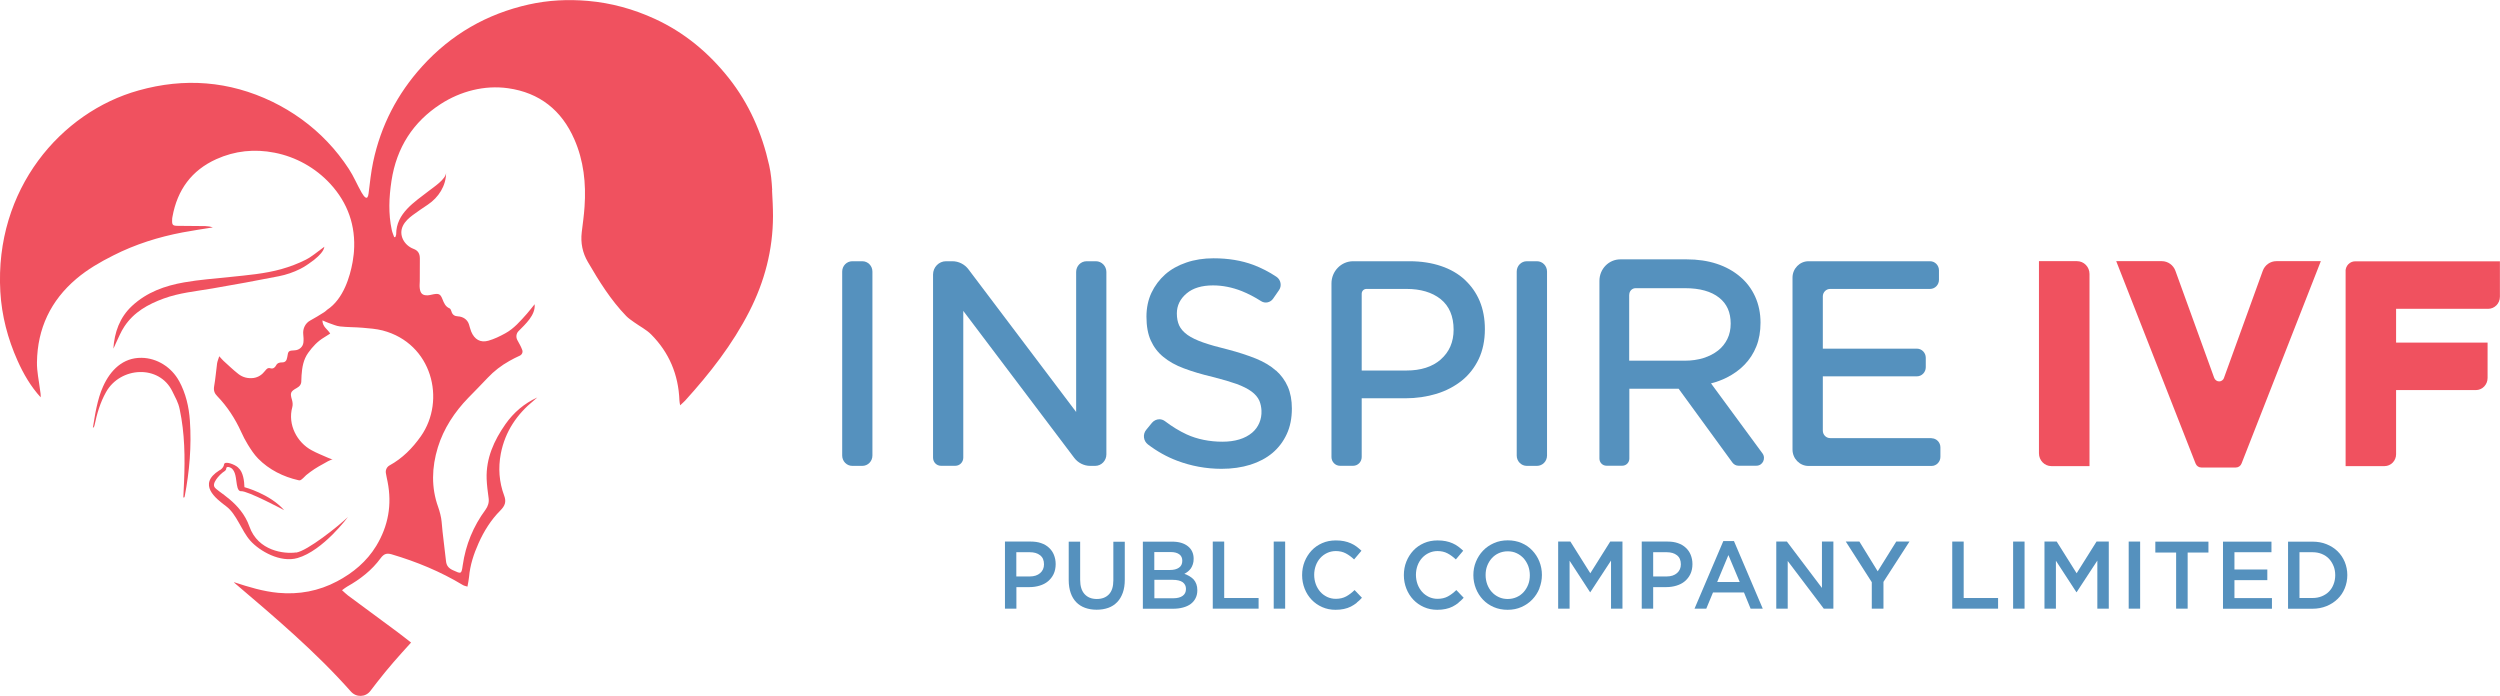 <svg width="1146" height="319" viewBox="0 0 1146 319" fill="none" xmlns="http://www.w3.org/2000/svg">
<g clip-path="url(#clip0_2152_23129)">
<path d="M143.547 119.451C143.767 119.263 144.024 119.076 144.244 118.888C146.297 117.236 148.497 115.02 148.68 113.105C145.747 115.208 143.18 117.499 140.21 119.038C136.654 120.841 132.841 122.268 128.991 123.357C121.327 125.497 113.408 126.135 105.524 126.961C98.484 127.713 91.371 128.201 84.405 129.44C75.641 130.979 67.318 133.909 60.498 140.255C54.852 145.549 52.505 152.234 51.955 159.819C52.432 159.068 52.688 158.204 53.092 157.378C54.338 154.787 55.402 152.083 56.978 149.718C61.342 143.071 67.868 139.466 75.055 136.838C82.241 134.209 89.758 133.533 97.201 132.256C107.431 130.491 117.624 128.651 127.817 126.624C131.227 125.948 134.564 124.821 137.68 123.244C138.744 122.718 139.734 122.117 140.724 121.441C140.724 121.441 142.007 120.615 143.51 119.451H143.547Z" fill="#F0515F"/>
<path d="M82.096 174.69C78.65 168.344 71.977 164.1 64.863 164.025C56.357 163.913 50.637 169.658 47.264 177.131C45.87 180.172 44.99 183.439 44.257 186.706C43.56 189.823 43.12 192.978 42.57 196.132C43.157 195.794 43.23 195.343 43.34 194.93C44.44 189.635 45.944 184.453 48.62 179.722C55.11 168.118 72.966 166.954 79.016 179.421C80.52 182.576 81.693 184.303 82.39 187.72C84.7 198.648 84.846 209.725 84.37 220.841C84.26 223.244 84.15 225.647 84.04 228.051C84.186 228.051 84.296 228.051 84.443 228.051C84.516 227.9 84.626 227.75 84.663 227.562C86.863 216.072 87.853 204.506 87.046 192.827C86.606 186.481 85.176 180.323 82.096 174.652V174.69Z" fill="#F0515F"/>
<path d="M353.977 87.117C353.757 83.287 353.427 79.494 352.583 75.776C349.283 60.943 343.343 47.5 334.104 35.822C324.827 24.105 313.68 14.868 300.224 8.672C290.434 4.166 280.241 1.349 269.498 0.41C260.331 -0.378 251.275 0.072 242.365 2.063C223.262 6.344 206.835 15.694 193.489 30.452C182.159 42.956 174.569 57.564 171.049 74.237C170.059 78.968 169.546 83.85 168.959 88.656C168.519 92.261 166.943 90.309 165.769 88.281C163.716 84.714 162.176 80.883 159.903 77.429C157.006 72.998 153.743 68.829 150.113 65.037C142.853 57.376 134.2 51.18 124.777 46.599C105.05 37.098 84.517 35.559 63.544 41.454C27.941 51.368 -2.528 86.704 0.148 133.718C0.772 144.683 3.558 155.31 8.032 165.299C10.745 171.382 14.082 177.128 18.628 182.122C18.738 180.958 18.518 179.907 18.371 178.818C17.858 174.574 16.868 170.293 16.942 166.05C17.162 150.541 23.285 137.736 34.981 127.823C40.114 123.467 45.908 120.125 51.884 117.12C62.004 111.976 72.674 108.634 83.71 106.531C88.294 105.667 92.95 104.991 97.57 104.24C96.434 103.865 95.26 103.677 94.087 103.64C89.907 103.564 85.727 103.564 81.51 103.527C79.164 103.527 78.797 103.114 78.907 100.748C78.907 100.297 78.944 99.809 79.054 99.359C81.29 87.004 87.854 78.067 99.147 72.96C107.727 69.092 116.673 68.191 125.84 69.993C135.556 71.871 144.613 76.903 151.396 84.263C159.463 93.05 163.129 103.489 162.249 115.393C162.249 115.393 162.139 117.045 161.736 119.486C161.699 119.787 161.626 120.087 161.589 120.35C160.453 126.583 157.519 137.06 149.93 142.017C149.526 142.393 149.086 142.806 148.61 143.106C146.483 144.458 144.32 145.772 142.12 146.974C139.956 148.176 138.746 150.654 139.003 153.17C139.15 154.447 139.223 155.761 139.076 157.038C138.856 158.99 137.206 160.417 135.3 160.568C132.22 160.755 132.11 160.755 131.67 163.759C131.413 165.337 130.753 166.163 129.213 166.125C128.04 166.125 127.087 166.426 126.5 167.59C125.987 168.566 125.07 169.167 124.007 168.829C122.723 168.453 122.173 169.167 121.513 169.993C120.157 171.72 118.507 172.922 116.27 173.26C113.667 173.598 111.283 172.997 109.303 171.458C106.92 169.617 104.757 167.477 102.484 165.449C101.897 164.924 101.42 164.285 100.504 163.309C100.064 164.698 99.66 165.637 99.514 166.576C99.037 170.068 98.78 173.636 98.157 177.09C97.827 179.005 98.34 180.357 99.587 181.596C104.17 186.328 107.8 191.923 110.55 197.969C111.467 199.997 112.457 201.949 113.63 203.827C115.023 206.08 116.49 208.333 118.323 210.211C123.383 215.355 129.873 218.547 136.766 220.124C136.95 220.162 137.17 220.199 137.353 220.199C138.306 220.124 139.626 218.397 140.36 217.796C141.57 216.82 142.816 215.881 144.136 215.017C145.456 214.154 146.85 213.365 148.243 212.614C148.94 212.238 151.799 210.436 152.533 210.699C151.469 210.286 150.883 210.098 150.333 209.835C147.84 208.709 145.273 207.732 142.89 206.418C136.18 202.851 131.78 194.627 133.98 186.666C134.273 185.652 134.163 184.413 133.87 183.399C132.916 180.207 133.063 179.494 136.07 177.841C137.426 177.09 138.16 176.114 138.123 174.537C138.123 173.711 138.16 172.847 138.233 172.021C138.49 168.341 139.076 164.811 141.276 161.732C143.293 158.915 145.603 156.437 148.573 154.672C149.49 154.109 150.406 153.508 151.359 152.907C150.186 150.879 147.84 149.903 147.803 146.861C148.94 147.349 149.82 147.763 150.699 148.063C152.423 148.626 154.109 149.452 155.869 149.64C159.316 150.016 162.763 149.941 166.209 150.241C169.289 150.504 172.406 150.729 175.376 151.48C198.109 157.413 204.525 183.436 192.939 199.959C189.052 205.479 184.469 210.098 178.602 213.327C177.356 214.003 176.659 215.393 176.879 216.82C177.099 218.247 177.429 219.561 177.686 220.913C179.739 231.352 177.979 241.116 172.516 250.165C168.116 257.413 161.846 262.595 154.549 266.463C146.08 270.969 137.023 272.621 127.563 271.758C120.67 271.119 113.997 269.091 107.397 266.913C107.287 267.101 107.397 266.838 107.323 267.064C125.913 282.91 144.503 298.569 160.856 317.007C163.276 319.748 167.529 319.673 169.766 316.744L172.883 312.689C175.302 309.534 177.869 306.493 180.436 303.489C183.002 300.522 185.642 297.631 188.429 294.551C186.156 292.786 184.249 291.247 182.269 289.782C174.679 284.15 167.053 278.554 159.463 272.922C158.619 272.283 157.886 271.532 156.786 270.556C157.813 269.805 158.509 269.242 159.243 268.829C165.073 265.562 170.499 261.356 174.459 255.911C175.999 253.808 177.319 253.47 179.556 254.108C190.959 257.488 201.922 261.994 212.189 268.19C212.739 268.528 213.435 268.641 214.279 268.904C214.572 267.214 214.902 265.824 215.012 264.473C215.489 258.99 217.175 253.921 219.375 249.001C221.832 243.481 225.095 238.262 229.348 234.018C231.438 231.915 232.208 230.075 231.108 227.184C228.798 220.988 228.322 214.529 229.568 207.958C231.548 197.781 236.975 189.858 244.785 183.512C245.298 183.098 245.811 182.61 246.288 182.197C240.312 184.939 235.472 189.069 231.695 194.439C226.452 201.949 222.748 210.06 223.078 219.523C223.188 222.49 223.592 225.457 223.995 228.423C224.252 230.301 223.665 232.141 222.565 233.643C216.992 241.191 213.472 249.677 212.115 259.103C211.529 263.233 211.455 263.158 207.569 261.356C205.699 260.492 204.672 259.366 204.452 257.225C203.829 251.179 202.912 245.171 202.435 239.125C202.289 237.21 201.519 234.244 200.859 232.441C197.632 223.504 197.889 214.266 200.712 205.066C203.352 196.467 208.412 188.806 214.609 182.423C217.615 179.343 220.622 176.302 223.555 173.185C226.488 170.068 229.788 167.552 233.455 165.487C235.032 164.623 236.608 163.759 238.258 163.046C239.248 162.595 239.798 161.469 239.395 160.417C238.588 158.277 238.148 157.864 237.122 155.836C236.425 154.484 236.645 152.832 237.708 151.781C240.788 148.626 245.555 144.458 245.078 139.464C243.905 140.891 242.805 142.355 241.595 143.745C238.588 147.124 235.618 150.616 231.622 152.794C229.165 154.146 226.562 155.423 223.885 156.174C220.218 157.226 217.505 155.611 216.002 152.006C215.562 150.917 215.305 149.715 214.939 148.589C214.205 146.411 212.189 145.134 209.952 145.021C208.375 144.946 207.349 144.308 206.909 142.656C206.762 142.167 206.469 141.491 206.065 141.341C204.159 140.553 203.499 138.863 202.802 137.098C201.885 134.807 201.189 134.469 198.769 134.882C197.889 135.033 196.972 135.333 196.092 135.371C193.746 135.483 192.719 134.582 192.426 132.216C192.279 131.127 192.389 130.001 192.426 128.874C192.426 125.419 192.426 121.965 192.462 118.547C192.462 116.407 191.766 114.905 189.566 114.079C185.349 112.502 182.562 107.77 184.726 103.452C185.716 101.462 187.439 99.922 189.199 98.608C191.472 96.918 193.782 95.378 196.129 93.801C201.005 90.534 204.489 85.239 204.489 79.118C204.489 82.123 198.585 85.915 196.642 87.455C190.042 92.599 181.609 97.744 181.609 107.32C181.609 107.77 181.352 108.221 181.242 108.671C181.059 108.671 180.876 108.671 180.692 108.709C180.326 107.62 179.812 106.531 179.592 105.442C177.979 97.969 178.309 90.496 179.446 82.949C181.792 67.552 189.419 55.874 201.959 47.725C211.125 41.792 222.125 38.938 232.868 40.44C247.315 42.468 257.471 50.542 263.265 63.835C267.591 73.673 268.691 84.075 267.958 94.74C267.701 98.645 267.151 102.513 266.675 106.418C266.088 111.325 267.017 115.869 269.461 120.05C274.594 128.874 279.948 137.511 287.061 144.871C288.124 145.96 289.444 146.824 290.691 147.725C293.294 149.603 296.264 151.067 298.501 153.32C306.714 161.581 311.004 171.72 311.444 183.512C311.444 184.15 311.627 184.826 311.774 185.802C312.764 184.863 313.46 184.3 314.084 183.624C325.377 171.157 335.753 157.939 343.49 142.768C350.493 129.062 354.307 114.529 354.343 99.058C354.343 95.115 354.123 91.135 353.903 87.192L353.977 87.117Z" fill="#F0515F"/>
<path d="M135.663 253.248C130.383 253.999 118.284 252.647 114.324 241.344C110.364 230.041 99.327 225.385 98.264 223.169C97.567 221.78 98.997 219.865 99.804 218.851C100.464 218.025 101.234 217.274 102.077 216.598C102.664 216.11 103.544 215.809 103.69 214.946C103.69 214.758 103.69 214.533 103.837 214.345C104.02 214.044 104.46 214.007 104.79 214.082C107.834 214.683 108.054 218.588 108.42 221.067C108.604 222.156 108.824 225.272 110.474 225.16C113.48 224.897 130.273 233.872 130.273 233.872C123.673 226.361 112.05 223.32 112.05 223.32C111.977 220.578 111.5 216.373 109.264 214.458C109.19 214.382 109.117 214.27 109.007 214.195C107.614 212.918 102.957 211.078 102.7 212.918C102.517 214.195 101.527 215.021 100.977 215.396C100.83 215.471 100.72 215.547 100.537 215.622C90.454 222.005 98.74 228.389 103.654 232.069C108.567 235.749 110.62 243.26 114.8 247.916C118.98 252.572 128.477 258.092 136.397 255.802C148.166 252.385 159.496 236.988 159.496 236.988C155.28 241.044 140.943 252.572 135.663 253.323V253.248ZM104.424 213.706H104.46H104.387H104.424Z" fill="#F0515F"/>
<path d="M482.967 263.161C482.344 264.475 481.464 265.564 480.4 266.465C479.337 267.367 478.054 268.005 476.587 268.456C475.12 268.906 473.58 269.132 471.894 269.132H465.917V279.008H460.674V248.253H472.517C474.277 248.253 475.854 248.478 477.247 248.966C478.677 249.455 479.85 250.131 480.84 251.069C481.83 251.971 482.6 253.06 483.113 254.336C483.627 255.613 483.92 257.002 483.92 258.58C483.92 260.307 483.59 261.847 482.967 263.161ZM476.77 254.524C475.597 253.585 474.02 253.135 472.04 253.135H465.88V264.25H472.04C474.057 264.25 475.634 263.724 476.807 262.71C477.98 261.696 478.567 260.345 478.567 258.692C478.567 256.852 477.98 255.463 476.807 254.524H476.77Z" fill="#5591BE"/>
<path d="M515.601 265.715C515.601 268.005 515.308 269.996 514.685 271.723C514.061 273.45 513.218 274.877 512.081 276.041C510.945 277.205 509.625 278.069 508.048 278.632C506.472 279.196 504.675 279.496 502.695 279.496C500.715 279.496 498.992 279.196 497.415 278.632C495.838 278.069 494.482 277.205 493.382 276.079C492.282 274.952 491.402 273.525 490.815 271.836C490.228 270.146 489.898 268.193 489.898 265.978V248.291H495.142V265.79C495.142 268.644 495.802 270.822 497.158 272.324C498.515 273.826 500.385 274.577 502.768 274.577C505.152 274.577 506.985 273.863 508.342 272.436C509.698 271.009 510.358 268.869 510.358 266.015V248.328H515.601V265.752V265.715Z" fill="#5591BE"/>
<path d="M544.529 250.393C546.289 251.783 547.169 253.735 547.169 256.139C547.169 257.078 547.059 257.904 546.802 258.655C546.545 259.406 546.252 260.044 545.885 260.57C545.519 261.096 545.042 261.584 544.529 261.997C544.015 262.41 543.465 262.748 542.915 263.048C543.795 263.386 544.602 263.724 545.335 264.175C546.069 264.625 546.692 265.114 547.205 265.677C547.719 266.278 548.122 266.954 548.415 267.78C548.709 268.568 548.855 269.507 548.855 270.559C548.855 271.948 548.599 273.15 548.049 274.201C547.535 275.252 546.765 276.154 545.812 276.867C544.859 277.581 543.685 278.106 542.292 278.482C540.935 278.857 539.396 279.045 537.746 279.045H523.886V248.291H537.342C540.385 248.291 542.769 249.004 544.529 250.393ZM540.422 260.232C541.449 259.556 541.962 258.467 541.962 257.04C541.962 255.763 541.522 254.787 540.605 254.111C539.689 253.435 538.405 253.06 536.682 253.06H529.129V261.283H536.316C538.039 261.283 539.395 260.945 540.422 260.232ZM542.109 273.15C543.135 272.436 543.649 271.385 543.649 269.958C543.649 268.643 543.135 267.63 542.145 266.879C541.119 266.165 539.579 265.79 537.489 265.79H529.166V274.239H537.892C539.689 274.239 541.119 273.863 542.109 273.15Z" fill="#5591BE"/>
<path d="M555.932 248.253H561.175V274.126H576.941V279.008H555.932V248.253Z" fill="#5591BE"/>
<path d="M589.114 248.253V279.008H583.871V248.253H589.114Z" fill="#5591BE"/>
<path d="M621.931 276.342C621.087 276.98 620.171 277.581 619.217 278.069C618.227 278.557 617.164 278.933 616.027 279.158C614.854 279.421 613.571 279.533 612.178 279.533C609.978 279.533 607.961 279.12 606.091 278.294C604.221 277.468 602.608 276.342 601.251 274.915C599.894 273.488 598.831 271.835 598.061 269.883C597.291 267.93 596.888 265.865 596.888 263.649C596.888 261.434 597.254 259.406 598.024 257.453C598.794 255.538 599.858 253.848 601.214 252.384C602.571 250.919 604.221 249.793 606.091 248.967C607.961 248.14 610.051 247.727 612.361 247.727C613.717 247.727 615.001 247.84 616.101 248.065C617.237 248.291 618.264 248.629 619.217 249.042C620.171 249.455 621.051 249.98 621.821 250.544C622.627 251.144 623.361 251.783 624.094 252.459L620.721 256.439C619.511 255.313 618.264 254.374 616.907 253.66C615.551 252.947 614.047 252.609 612.324 252.609C610.894 252.609 609.574 252.909 608.364 253.473C607.154 254.036 606.091 254.825 605.211 255.801C604.331 256.777 603.634 257.941 603.158 259.256C602.681 260.57 602.424 261.997 602.424 263.499C602.424 265.001 602.681 266.465 603.158 267.78C603.634 269.094 604.331 270.258 605.211 271.272C606.091 272.286 607.154 273.037 608.364 273.638C609.574 274.201 610.894 274.502 612.324 274.502C614.157 274.502 615.734 274.126 617.054 273.413C618.374 272.699 619.657 271.723 620.941 270.483L624.314 274.013C623.544 274.877 622.737 275.628 621.894 276.266L621.931 276.342Z" fill="#5591BE"/>
<path d="M668.57 276.342C667.727 276.98 666.81 277.581 665.857 278.069C664.867 278.557 663.804 278.933 662.667 279.158C661.494 279.421 660.21 279.533 658.817 279.533C656.617 279.533 654.601 279.12 652.731 278.294C650.861 277.468 649.247 276.342 647.891 274.915C646.534 273.488 645.471 271.835 644.701 269.883C643.931 267.93 643.527 265.865 643.527 263.649C643.527 261.434 643.894 259.406 644.664 257.453C645.434 255.538 646.497 253.848 647.854 252.384C649.211 250.919 650.861 249.793 652.731 248.967C654.601 248.14 656.69 247.727 659 247.727C660.357 247.727 661.64 247.84 662.74 248.065C663.877 248.291 664.904 248.629 665.857 249.042C666.81 249.455 667.69 249.98 668.46 250.544C669.267 251.144 670 251.783 670.734 252.459L667.36 256.439C666.15 255.313 664.904 254.374 663.547 253.66C662.19 252.947 660.687 252.609 658.964 252.609C657.534 252.609 656.214 252.909 655.004 253.473C653.794 254.036 652.731 254.825 651.851 255.801C650.971 256.777 650.274 257.941 649.797 259.256C649.321 260.57 649.064 261.997 649.064 263.499C649.064 265.001 649.321 266.465 649.797 267.78C650.274 269.094 650.971 270.258 651.851 271.272C652.731 272.286 653.794 273.037 655.004 273.638C656.214 274.201 657.534 274.502 658.964 274.502C660.797 274.502 662.374 274.126 663.694 273.413C665.014 272.699 666.297 271.723 667.58 270.483L670.954 274.013C670.184 274.877 669.377 275.628 668.534 276.266L668.57 276.342Z" fill="#5591BE"/>
<path d="M705.677 269.732C704.907 271.648 703.807 273.337 702.414 274.802C701.02 276.266 699.37 277.393 697.427 278.257C695.52 279.12 693.394 279.533 691.084 279.533C688.774 279.533 686.647 279.12 684.741 278.294C682.834 277.468 681.184 276.341 679.791 274.877C678.434 273.45 677.334 271.76 676.564 269.808C675.794 267.855 675.391 265.827 675.391 263.649C675.391 261.471 675.757 259.443 676.564 257.491C677.371 255.538 678.434 253.886 679.827 252.421C681.221 250.957 682.871 249.83 684.814 248.966C686.757 248.103 688.847 247.69 691.157 247.69C693.467 247.69 695.594 248.103 697.5 248.929C699.407 249.755 701.057 250.882 702.414 252.346C703.77 253.773 704.87 255.463 705.64 257.378C706.41 259.331 706.814 261.358 706.814 263.536C706.814 265.714 706.41 267.742 705.64 269.695L705.677 269.732ZM700.544 259.443C700.03 258.129 699.334 256.965 698.454 255.951C697.537 254.975 696.474 254.149 695.227 253.585C693.98 252.984 692.587 252.722 691.12 252.722C689.654 252.722 688.26 253.022 687.014 253.585C685.767 254.149 684.704 254.937 683.824 255.913C682.944 256.89 682.247 258.054 681.734 259.368C681.221 260.72 681.001 262.109 681.001 263.612C681.001 265.114 681.257 266.503 681.734 267.855C682.247 269.207 682.944 270.371 683.824 271.347C684.741 272.361 685.804 273.15 687.05 273.713C688.297 274.314 689.69 274.577 691.157 274.577C692.624 274.577 694.017 274.276 695.264 273.713C696.51 273.15 697.574 272.361 698.454 271.385C699.334 270.408 700.03 269.244 700.544 267.93C701.057 266.616 701.277 265.189 701.277 263.687C701.277 262.185 701.02 260.795 700.544 259.443Z" fill="#5591BE"/>
<path d="M729.071 271.46H728.888L719.501 257.04V279.008H714.258V248.253H719.868L728.998 262.786L738.127 248.253H743.737V279.008H738.494V256.965L728.998 271.46H729.071Z" fill="#5591BE"/>
<path d="M774.865 263.161C774.242 264.475 773.362 265.564 772.299 266.465C771.235 267.367 769.952 268.005 768.485 268.456C767.019 268.906 765.479 269.132 763.792 269.132H757.815V279.008H752.572V248.253H764.415C766.175 248.253 767.752 248.478 769.145 248.966C770.575 249.455 771.749 250.131 772.739 251.069C773.729 251.971 774.499 253.06 775.012 254.336C775.525 255.613 775.819 257.002 775.819 258.58C775.819 260.307 775.489 261.847 774.865 263.161ZM768.705 254.524C767.532 253.585 765.955 253.135 763.975 253.135H757.815V264.25H763.975C765.992 264.25 767.569 263.724 768.742 262.71C769.915 261.696 770.502 260.345 770.502 258.692C770.502 256.852 769.915 255.463 768.742 254.524H768.705Z" fill="#5591BE"/>
<path d="M808.049 279.008H802.475L799.432 271.572H785.242L782.162 279.008H776.772L789.972 248.028H794.849L808.049 279.008ZM792.282 254.486L787.149 266.803H797.489L792.319 254.486H792.282Z" fill="#5591BE"/>
<path d="M835.179 248.253H840.423V279.008H836.023L819.486 257.153V279.008H814.243V248.253H819.12L835.179 269.508V248.253Z" fill="#5591BE"/>
<path d="M863.343 279.008H858.026V266.879L846.109 248.253H852.343L860.739 261.885L869.246 248.253H875.296L863.379 266.729V278.971L863.343 279.008Z" fill="#5591BE"/>
<path d="M894.909 248.253H900.152V274.126H915.919V279.008H894.909V248.253Z" fill="#5591BE"/>
<path d="M928.057 248.253V279.008H922.813V248.253H928.057Z" fill="#5591BE"/>
<path d="M952 271.46H951.816L942.43 257.04V279.008H937.187V248.253H942.796L951.926 262.785L961.056 248.253H966.666V279.008H961.423V256.965L951.926 271.46H952Z" fill="#5591BE"/>
<path d="M981.037 248.253V279.008H975.794V248.253H981.037Z" fill="#5591BE"/>
<path d="M1002.85 279.008H997.537V253.285H988.004V248.291H1012.35V253.285H1002.82V279.008H1002.85Z" fill="#5591BE"/>
<path d="M1041.24 253.135H1024.27V261.058H1039.34V265.94H1024.27V274.164H1041.46V279.045H1019.02V248.291H1041.24V253.172V253.135Z" fill="#5591BE"/>
<path d="M1074.83 269.695C1074.06 271.573 1072.96 273.225 1071.53 274.577C1070.1 275.966 1068.42 277.055 1066.47 277.844C1064.53 278.632 1062.37 279.045 1060.02 279.045H1048.84V248.291H1060.02C1062.37 248.291 1064.53 248.666 1066.47 249.455C1068.42 250.243 1070.1 251.295 1071.53 252.684C1072.96 254.074 1074.03 255.688 1074.83 257.566C1075.6 259.444 1076.01 261.471 1076.01 263.612C1076.01 265.752 1075.6 267.818 1074.83 269.695ZM1069.7 259.481C1069.19 258.204 1068.49 257.078 1067.61 256.139C1066.73 255.2 1065.59 254.449 1064.31 253.923C1063.03 253.398 1061.6 253.135 1060.02 253.135H1054.08V274.126H1060.02C1061.6 274.126 1063.03 273.863 1064.31 273.338C1065.59 272.812 1066.69 272.098 1067.61 271.16C1068.53 270.221 1069.22 269.132 1069.7 267.855C1070.21 266.578 1070.47 265.189 1070.47 263.649C1070.47 262.11 1070.21 260.72 1069.7 259.444V259.481Z" fill="#5591BE"/>
<path d="M952.111 119.715H934.658V207.811C934.658 211.04 937.225 213.669 940.378 213.669H957.831V125.573C957.831 122.343 955.265 119.715 952.111 119.715Z" fill="#F0515F"/>
<path d="M1019.5 173.225C1019.14 174.201 1018.26 174.84 1017.27 174.84C1016.28 174.84 1015.36 174.201 1014.99 173.225L997.209 124.145C996.256 121.479 993.726 119.714 990.976 119.714H970.076L1006.45 212.466C1006.89 213.593 1007.92 214.306 1009.09 214.306H1024.89C1026.07 214.306 1027.09 213.593 1027.53 212.466L1063.87 119.714H1043.48C1040.73 119.714 1038.2 121.479 1037.25 124.145L1019.47 173.225H1019.5Z" fill="#F0515F"/>
<path d="M1075.23 124.221V213.668H1093.05C1095.98 213.668 1098.37 211.227 1098.37 208.223V178.821H1134.89C1137.89 178.821 1140.31 176.342 1140.31 173.263V157.041H1098.37V141.569H1140.53C1143.54 141.569 1145.96 139.091 1145.96 136.012V119.79H1079.6C1077.18 119.79 1075.2 121.817 1075.2 124.296L1075.23 124.221Z" fill="#F0515F"/>
<path d="M395.299 119.752H390.68C388.128 119.752 386.06 121.871 386.06 124.484V208.824C386.06 211.438 388.128 213.556 390.68 213.556H395.299C397.851 213.556 399.919 211.438 399.919 208.824V124.484C399.919 121.871 397.851 119.752 395.299 119.752Z" fill="#5591BE"/>
<path d="M704.54 119.752H699.884C697.332 119.752 695.264 121.87 695.264 124.483V208.824C695.264 211.437 697.332 213.555 699.884 213.555H704.54C707.092 213.555 709.16 211.437 709.16 208.824V124.483C709.16 121.87 707.092 119.752 704.54 119.752Z" fill="#5591BE"/>
<path d="M502.361 119.752H498.108C495.431 119.752 493.305 121.968 493.305 124.671V188.847L443.915 123.432C442.192 121.142 439.442 119.752 436.582 119.752H433.649C430.386 119.752 427.709 122.493 427.709 125.836V209.801C427.709 211.866 429.322 213.518 431.339 213.518H437.939C439.955 213.518 441.569 211.828 441.569 209.801V142.508L492.425 209.876C494.148 212.166 496.898 213.556 499.721 213.556H502.031C504.855 213.556 507.165 211.19 507.165 208.299V124.671C507.165 121.968 505.001 119.752 502.361 119.752Z" fill="#5591BE"/>
<path d="M584.898 169.883C582.515 167.743 579.435 165.903 575.768 164.4C572.028 162.898 567.665 161.471 562.788 160.195C558.278 159.106 554.465 158.017 551.568 157.003C548.562 155.951 546.142 154.787 544.382 153.548C542.549 152.234 541.265 150.769 540.532 149.192C539.835 147.653 539.469 145.812 539.469 143.672C539.469 140.067 540.972 136.988 543.979 134.472C546.875 132.031 550.945 130.829 556.042 130.829C560.478 130.829 564.915 131.731 569.278 133.458C572.175 134.622 575.145 136.162 578.078 138.039C579.911 139.241 582.368 138.715 583.615 136.875L586.291 133.007C586.951 132.069 587.208 130.905 586.988 129.74C586.768 128.539 586.108 127.525 585.081 126.849C581.708 124.596 578.151 122.793 574.485 121.404C569.131 119.414 563.008 118.4 556.298 118.4C551.788 118.4 547.608 119.038 543.795 120.353C540.019 121.629 536.755 123.469 534.115 125.798C531.475 128.163 529.349 130.98 527.809 134.247C526.305 137.476 525.535 141.156 525.535 145.174C525.535 149.493 526.195 153.135 527.515 156.064C528.835 158.993 530.742 161.547 533.235 163.574C535.765 165.677 538.955 167.48 542.732 168.869C546.619 170.334 551.055 171.648 556.005 172.812C560.588 173.976 564.108 175.028 566.858 176.004C569.718 177.055 571.991 178.219 573.641 179.421C575.401 180.698 576.611 182.162 577.308 183.74C577.858 185.091 578.188 186.593 578.261 188.246C578.445 192.226 576.868 195.906 573.971 198.347C570.708 201.088 566.125 202.478 560.332 202.478C554.538 202.478 548.782 201.351 543.979 199.136C540.642 197.596 537.269 195.531 534.005 193.052C533.235 192.489 532.355 192.189 531.475 192.189C530.229 192.189 528.945 192.752 528.065 193.803L525.425 197.033C524.619 198.009 524.252 199.248 524.399 200.525C524.545 201.802 525.169 202.928 526.195 203.717C530.375 206.909 534.885 209.425 539.579 211.19C546.032 213.63 552.888 214.907 559.965 214.907C564.732 214.907 569.205 214.269 573.165 213.03C577.088 211.79 580.498 209.988 583.321 207.622C586.071 205.294 588.271 202.403 589.848 198.985C591.425 195.606 592.194 191.663 592.194 187.269C592.194 183.477 591.571 180.097 590.325 177.243C589.115 174.464 587.281 171.948 584.935 169.845L584.898 169.883Z" fill="#5591BE"/>
<path d="M671.467 128.238C668.534 125.535 664.867 123.394 660.614 121.967C656.324 120.503 651.447 119.752 646.168 119.752H620.281C614.781 119.752 610.345 124.333 610.345 129.928V209.5C610.345 211.715 612.105 213.518 614.268 213.518H620.281C622.445 213.518 624.205 211.715 624.205 209.5V182.575H644.188C649.247 182.575 654.087 181.862 658.524 180.51C662.924 179.158 666.811 177.093 670.11 174.464C673.374 171.836 675.977 168.494 677.847 164.588C679.717 160.645 680.67 156.026 680.67 150.844C680.67 146.113 679.864 141.794 678.287 138.002C676.71 134.247 674.4 130.98 671.467 128.276V128.238ZM660.467 164.776C656.617 168.156 651.301 169.845 644.738 169.845H624.205V134.66C624.205 133.42 625.158 132.444 626.368 132.444H644.738C651.191 132.444 656.434 133.984 660.321 137.063C664.317 140.217 666.334 144.949 666.334 151.145C666.334 156.777 664.354 161.359 660.431 164.776H660.467Z" fill="#5591BE"/>
<path d="M885.412 200.826H838.92C837.086 200.826 835.583 199.286 835.583 197.409V172.512H878.702C880.939 172.512 882.772 170.634 882.772 168.344V163.988C882.772 161.697 880.939 159.82 878.702 159.82H835.583V135.862C835.583 133.984 837.086 132.445 838.92 132.445H884.752C886.989 132.445 888.822 130.567 888.822 128.276V123.92C888.822 121.63 886.989 119.752 884.752 119.752H829.02C824.986 119.752 821.687 123.132 821.687 127.262V206.083C821.687 210.214 824.986 213.593 829.02 213.593H885.412C887.649 213.593 889.482 211.716 889.482 209.425V205.069C889.482 202.779 887.649 200.901 885.412 200.901V200.826Z" fill="#5591BE"/>
<path d="M784.327 175.741C786.894 175.103 789.314 174.201 791.55 173.075C794.667 171.498 797.417 169.545 799.69 167.179C802 164.813 803.833 161.997 805.117 158.768C806.4 155.576 807.023 151.896 807.023 147.878C807.023 143.559 806.18 139.541 804.567 135.974C802.953 132.406 800.607 129.29 797.6 126.774C794.63 124.258 791.074 122.268 786.93 120.916C782.824 119.564 778.204 118.888 773.144 118.888H742.784C737.468 118.888 733.178 123.281 733.178 128.726V210.213C733.178 212.016 734.608 213.48 736.368 213.48H743.701C745.461 213.48 746.891 212.016 746.891 210.213V178.182H769.477L794.153 212.053C794.813 212.954 795.84 213.48 796.903 213.48H805.153C808.013 213.48 809.627 210.138 807.903 207.81L784.327 175.741ZM746.854 135.073C746.854 133.458 748.137 132.106 749.751 132.106H772.447C779.194 132.106 784.437 133.571 788.067 136.462C791.624 139.278 793.347 143.184 793.347 148.328C793.347 150.957 792.834 153.36 791.807 155.426C790.78 157.491 789.35 159.293 787.554 160.683C785.684 162.147 783.447 163.311 780.917 164.1C778.314 164.926 775.417 165.339 772.3 165.339H746.817V135.073H746.854Z" fill="#5591BE"/>
</g>
<defs>
<clipPath id="clip0_2152_23129">
<rect width="1146" height="319" fill="white"/>
</clipPath>
</defs>
</svg>
